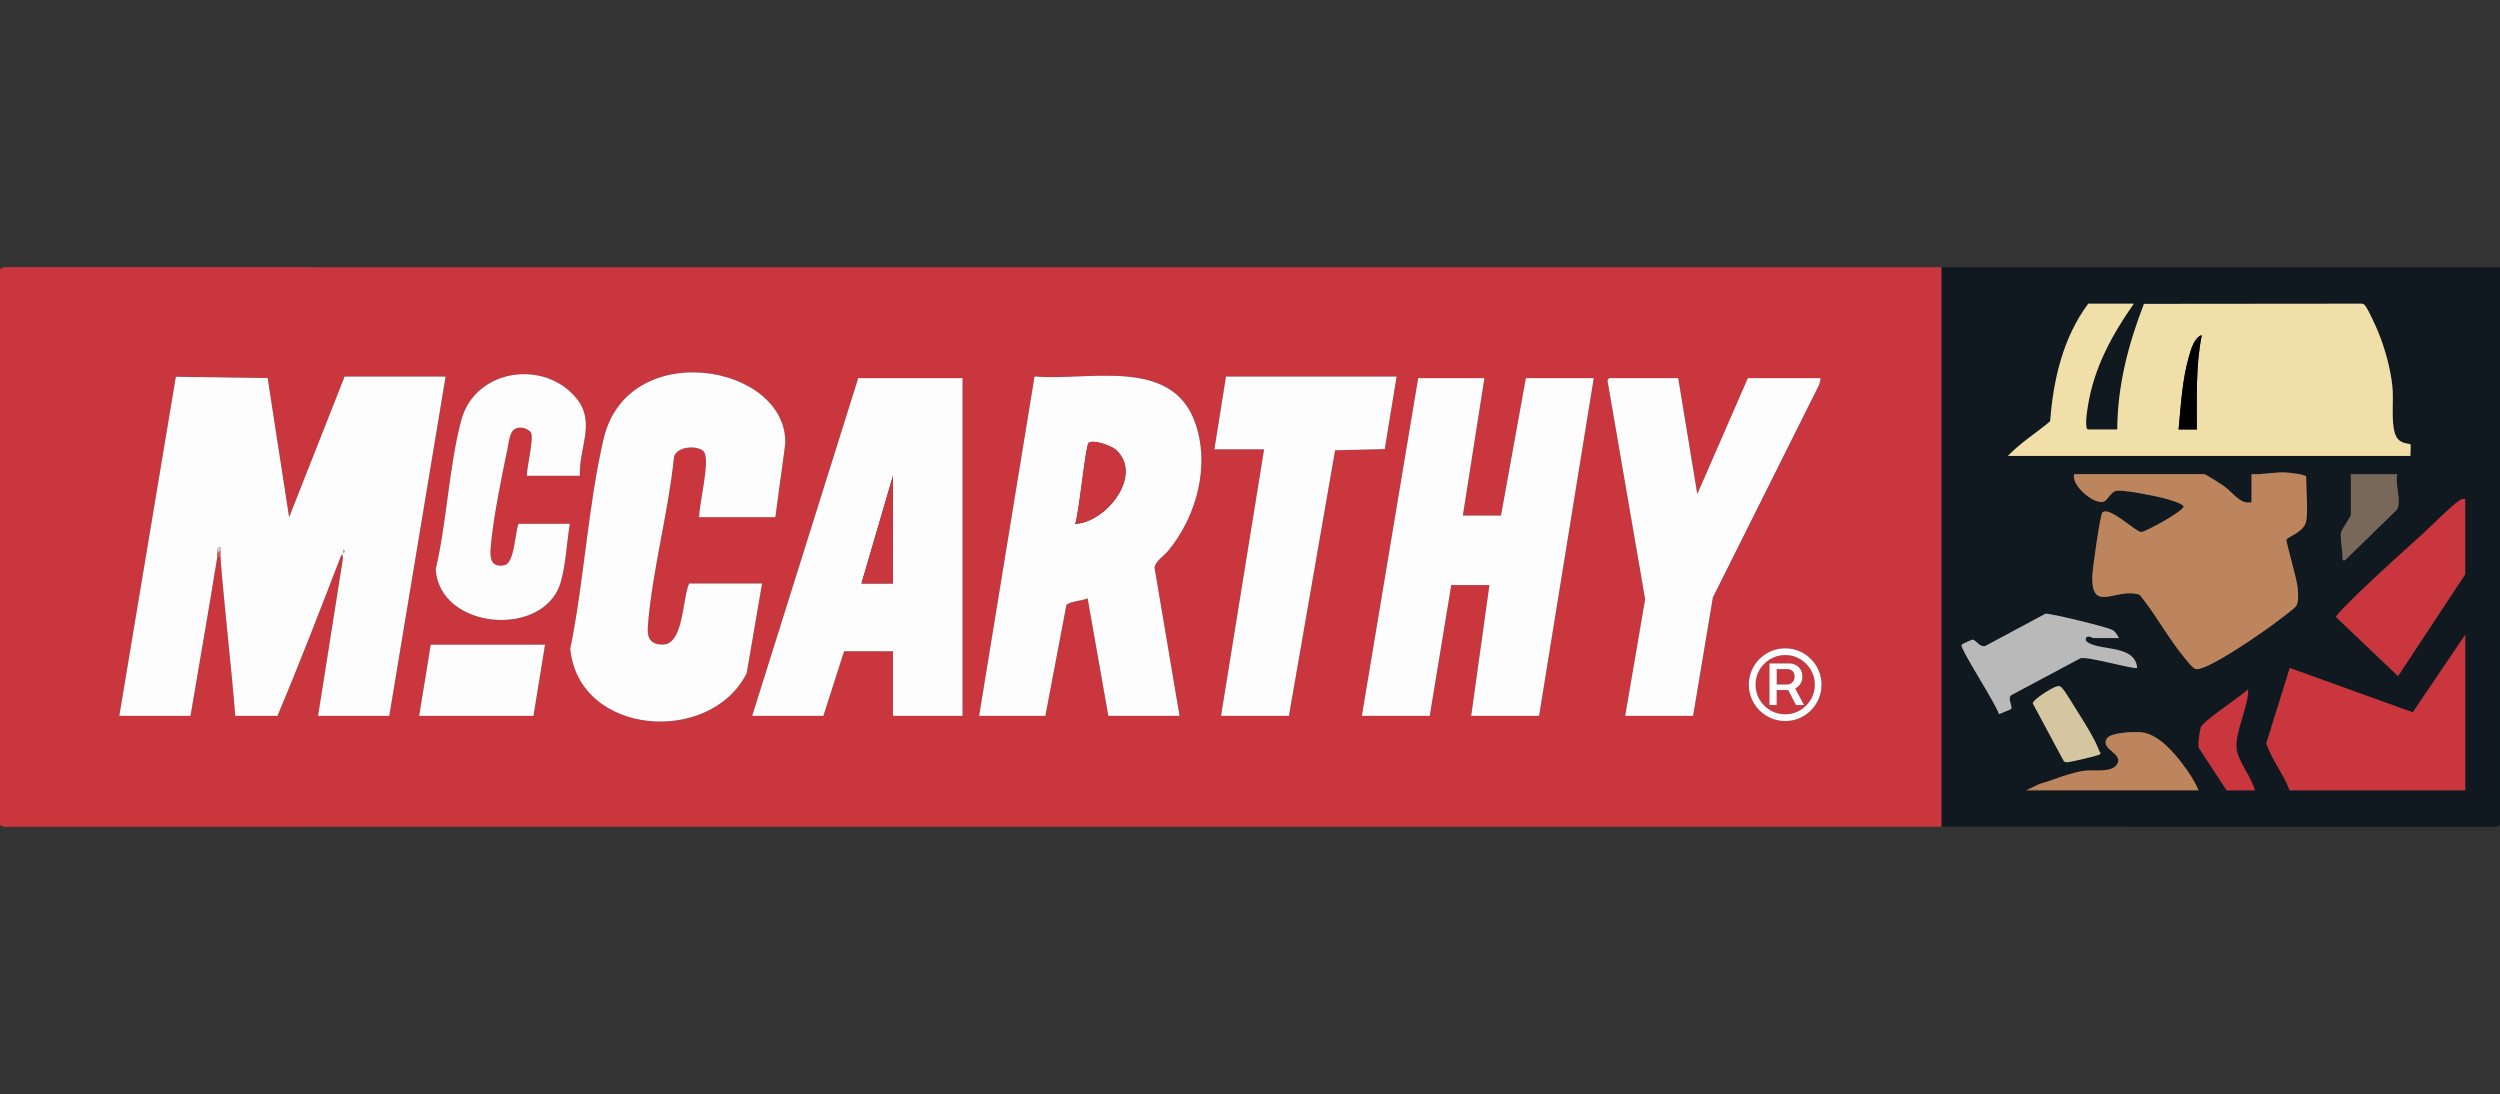 <?xml version="1.0" encoding="UTF-8"?><svg id="Layer_3" xmlns="http://www.w3.org/2000/svg" viewBox="0 0 754.11 330"><rect x="0" y="0" width="754.11" height="330" fill="#333333" stroke="none"/><defs><style>.cls-1{fill:#111920;}.cls-2{fill:#f1dfa9;}.cls-3{fill:#d3c6a0;}.cls-4{fill:#bc855e;}.cls-5{fill:#d25d64;}.cls-6{fill:#786859;}.cls-7{fill:#ebc1c2;}.cls-8{fill:#d5686f;}.cls-9{fill:#c9363d;}.cls-10{fill:#e6afae;}.cls-11{fill:#b9b9b9;}.cls-12{fill:#fdfdfd;}</style></defs><path class="cls-9" d="M1.72,80.59c-.51-.11-1.72.36-1.72.77v167.28c0,.41,1.21.88,1.72.77,194.66-.08,389.32.02,583.97-.03V80.61c-194.65-.04-389.31.05-583.97-.03h0ZM95.95,215.93l7.5-47.44-.5-1c-6.26,16.2-12.48,32.44-19.24,48.44h-12.74c-1.28-16.15-3.27-32.28-4.5-48.44l-1,1c-2.54,15.82-5.36,31.63-8,47.44h-21.49l17.06-102.3,27.7.4,6.47,41.98,16.74-42.45h30.48l-16.99,102.36h-21.49ZM160.92,215.93h-34.48l3.5-21.47h34.48l-3.5,21.47ZM169.06,175.89c-5.09,16.6-36.39,14.15-37.64-4.12,3.37-14.39,3.97-30.64,7.66-44.82,4.17-16,25.64-18.68,35.1-6.4,5.46,7.09.37,14.92.74,22.98h-15.99c-.06-2.65,2.15-11.12,1.25-12.98-.29-.59-1.46-1.25-2.11-1.4-4.35-.96-4.34,3.19-4.99,6.29-1.8,8.53-4.41,21.41-5.08,29.88-.25,3.16.18,5.95,4.16,5.18,3.08-.6,3.15-9.8,4.26-12.48h15.49c-.97,5.57-1.22,12.56-2.85,17.88h0ZM172.01,195.71c4.18-20.48,5.35-43.04,10.04-63.27,7.19-30.99,55.35-22.69,54.84,1.32l-3.01,22.25h-22.99c.03-4.23,3.1-15.99,1.67-19.36-1.06-2.51-8.88-2.35-9.28,1.52-1.68,16.4-6.48,33.84-7.81,50.11-.28,3.43.02,5.98,4.22,6.15,6.64.26,6.08-14.05,8.2-18.44h21.99l-4.64,27.07c-11.03,21.9-50.66,18.93-53.23-7.35h0ZM290.35,215.93h-20.99v-19.47h-14.74l-6.25,19.47h-21.49l31.98-101.86h31.48v101.86h0ZM355.81,215.93h-21.49l-6.25-35.46c-1.35.72-5.93.98-6.41,2.11l-6.33,33.35h-19.99l16.72-102.4c15.97,1.48,41.13-6,48.34,13.67,4.8,13.09.53,28.63-8.1,39.03-1.27,1.53-3.83,3.05-4.02,4.99l7.54,44.7h-.01ZM388.8,215.93h-20.49l12.99-80.39h-14.99l3.5-21.97h51.47l-3.57,21.9-14.98.36-13.94,80.1h.01ZM464.26,215.93h-20.49l5.5-39.45h-11.49l-6.5,39.45h-20.49l16.99-101.86h19.99l-6.5,41.44h11.49l7.5-41.44h20.49l-16.49,101.86ZM510.73,215.93h-20.49l6.01-35.18-11.3-65.66c-.25-.37.38-1.02.55-1.02h20.74l5.75,34.96,15.24-34.96h21.99l-.39,1.86-32.12,64.28-5.97,35.73h-.01ZM548.61,210.79c-.57,1.33-1.35,2.49-2.36,3.5s-2.17,1.79-3.5,2.36-2.75.85-4.26.85-2.94-.28-4.26-.85c-1.33-.57-2.49-1.35-3.5-2.36s-1.79-2.17-2.36-3.5-.85-2.75-.85-4.26.28-2.94.85-4.26c.57-1.33,1.35-2.49,2.36-3.5s2.17-1.79,3.5-2.36,2.75-.85,4.26-.85,2.94.28,4.26.85c1.33.57,2.49,1.35,3.5,2.36s1.79,2.17,2.36,3.5.85,2.75.85,4.26-.28,2.94-.85,4.26Z"/><path class="cls-9" d="M542.98,198.81c-1.35-.8-2.85-1.21-4.49-1.21s-3.14.4-4.49,1.21c-1.35.8-2.43,1.88-3.23,3.23-.8,1.35-1.21,2.85-1.21,4.49s.4,3.14,1.21,4.49c.8,1.35,1.88,2.43,3.23,3.23s2.85,1.21,4.49,1.21,3.14-.4,4.49-1.21c1.35-.8,2.42-1.88,3.23-3.23.8-1.35,1.21-2.85,1.21-4.49s-.4-3.14-1.21-4.49c-.8-1.35-1.88-2.42-3.23-3.23ZM541.76,212.69l-2.36-4.52h-3.45v4.52h-2.2v-12.57h6.03c.64,0,1.25.15,1.85.45s1.09.74,1.48,1.33.59,1.3.59,2.16-.2,1.59-.6,2.21c-.4.62-.91,1.09-1.53,1.42-.01,0-.02,0-.03,0l2.68,4.99h-2.46Z"/><path class="cls-9" d="M540.63,202.35c-.46-.34-.96-.51-1.51-.51h-3.17v4.62h3.12c.58,0,1.1-.21,1.56-.62.46-.41.69-1.01.69-1.78s-.23-1.36-.69-1.7h0Z"/><polygon class="cls-12" points="452.76 155.51 441.27 155.51 447.77 114.07 427.78 114.07 410.79 215.93 431.28 215.93 437.77 176.48 449.27 176.48 443.77 215.93 464.26 215.93 480.75 114.07 460.26 114.07 452.76 155.51"/><path class="cls-12" d="M207.89,175.99c-2.12,4.39-1.57,18.71-8.2,18.44-4.2-.17-4.5-2.72-4.22-6.15,1.33-16.27,6.13-33.72,7.81-50.11.41-3.87,8.22-4.02,9.28-1.52,1.43,3.38-1.64,15.13-1.67,19.36h22.99l3.01-22.25c.51-24.02-47.65-32.31-54.84-1.32-4.69,20.22-5.86,42.78-10.04,63.27,2.57,26.28,42.19,29.25,53.23,7.35l4.64-27.07h-21.99Z"/><path class="cls-12" d="M549.21,114.07h-21.99l-15.24,34.96-5.75-34.96h-20.74c-.17,0-.79.65-.55,1.02l11.3,65.66-6.01,35.18h20.49l5.97-35.73,32.12-64.28.39-1.86h.01Z"/><polygon class="cls-12" points="421.28 113.57 369.81 113.57 366.31 135.54 381.3 135.54 368.31 215.93 388.8 215.93 402.73 135.83 417.71 135.47 421.28 113.57"/><path class="cls-12" d="M152.16,170.49c-3.98.77-4.41-2.02-4.16-5.18.67-8.47,3.28-21.34,5.08-29.88.65-3.1.64-7.25,4.99-6.29.65.14,1.83.81,2.11,1.4.9,1.86-1.31,10.34-1.25,12.98h15.99c-.37-8.07,4.72-15.89-.74-22.98-9.45-12.28-30.93-9.59-35.1,6.4-3.69,14.18-4.29,30.42-7.66,44.82,1.25,18.27,32.55,20.72,37.64,4.12,1.63-5.32,1.88-12.31,2.85-17.88h-15.49c-1.12,2.68-1.18,11.88-4.26,12.48h0Z"/><polygon class="cls-12" points="126.43 215.93 160.92 215.93 164.41 194.46 129.93 194.46 126.43 215.93"/><path class="cls-8" d="M103.51,167.13c-.1.18-.29.32-.56.36l.5,1c-.1-.54-.08-.99.06-1.36Z"/><path class="cls-8" d="M103.55,167.04c.09-.21.22-.39.4-.54l-.5-.5c.18.34.22.74.1,1.04Z"/><path class="cls-10" d="M103.45,166l.5.5c-.1-.74-.27-.9-.5-.5Z"/><path class="cls-12" d="M103.95,113.57l-16.74,42.45-6.47-41.98-27.7-.4-17.06,102.3h21.49c2.63-15.81,5.46-31.61,8-47.44.08-.47-.07-1.03,0-1.5.12-.78-.06-1.81.99-2,.03.33-.03.67,0,1,.05.49-.04,1,0,1.5,1.23,16.16,3.22,32.28,4.5,48.44h12.74c6.76-16,12.98-32.24,19.24-48.44.28-.05.46-.18.56-.36-.14.37-.16.82-.06,1.36l-7.5,47.44h21.49l16.99-102.36h-30.48.01ZM103.55,167.04c.12-.3.07-.7-.1-1.04.23-.4.4-.24.5.5-.17.15-.3.33-.4.54Z"/><path class="cls-5" d="M66.47,166l-1,1c-.07.47.08,1.03,0,1.5l1-1c-.04-.49.05-1.01,0-1.5Z"/><path class="cls-7" d="M66.46,165c-1.05.19-.88,1.22-.99,2l1-1c-.03-.33.03-.67,0-1h-.01Z"/><path class="cls-12" d="M352.3,166.24c8.64-10.4,12.9-25.94,8.1-39.03-7.21-19.67-32.37-12.19-48.34-13.67l-16.72,102.4h19.99l6.33-33.35c.48-1.13,5.06-1.39,6.41-2.11l6.25,35.46h21.49l-7.54-44.7c.2-1.95,2.75-3.46,4.02-4.99h.01ZM324.33,158.01c1.13-2.89,3.11-23.61,4.05-24.41,1.31-1.11,6.87.83,8.27,2.12,8.39,7.74-3.17,21.96-12.32,22.29h0Z"/><path class="cls-9" d="M336.65,135.71c-1.4-1.29-6.96-3.22-8.27-2.12-.94.8-2.92,21.52-4.05,24.41,9.15-.33,20.71-14.55,12.32-22.29h0Z"/><path class="cls-12" d="M226.88,215.93h21.49l6.25-19.47h14.74v19.47h20.99v-101.86h-31.48l-31.98,101.86h0ZM269.36,143.53v32.46h-9.5l9.5-32.46Z"/><polygon class="cls-9" points="269.36 143.53 259.86 175.99 269.36 175.99 269.36 143.53"/><path class="cls-1" d="M585.7,80.61v168.77c55.56,0,111.13,0,166.69.03.51.11,1.72-.36,1.72-.77V80.61c-56.13,0-112.28.01-168.41,0h0ZM618.43,127.06c.93-12.55,3.89-25.26,11.49-35.46h13.74c-6.56,9.33-12.06,19.37-13.85,30.85-.16,1.02-1.2,7.1.11,7.1h8.75c.06-13.21,3.34-25.69,8.05-37.89l65.66-.06c.64,0,.85.36,1.2.8.86,1.11,2.99,5.8,3.64,7.35,2.1,5.02,3.8,11.15,4.41,16.57.51,4.55-.42,10.18.74,14.24,1.04,3.65,4.2,2.99,4.73,3.51.25.24-.11,2.75.03,3.47h-121.44c3.75-3.99,8.58-6.91,12.75-10.48h-.01ZM706.63,167.76c-.11-1.65-.69-5.8-.49-6.97s2.99-4.88,2.99-5.53v-12.23h13.99c-.72,3.21,1.35,7.94-.06,10.67l-15.68,15.29c-1.12.21-.7-.49-.74-1.23h-.01ZM693.07,177.3c.14,1.64.4,4.05-.41,5.46-.44.77-5.2,4.25-6.36,5.13-3.64,2.77-20.18,14.3-23.81,13.96-1-.09-2.57-2.25-3.33-3.16-4.98-5.92-8.82-13.21-13.72-19.25-7.07-2.45-14.9,6.07-14.27-6.2.11-2.11,2.31-18.07,3.03-18.69,2.2-1.88,9.91,5.88,11.7,5.93,1.17.04,13.04-6.51,12.75-7.71-.24-1-5.25-2.32-6.39-2.6-2.93-.73-10.62-2.24-13.37-2.17-2.15.05-2.88,2.68-4.24,3.29-2.69,1.21-9.99-4.78-8.98-8.26h39.23c.48,0,5.37,3.18,6.21,3.79,2.52,1.83,4.6,5.39,8.04,4.7v-8.49c3.51.17,6.72-.66,10.27-.52,1.08.04,6.22.61,6.22,1.27,0,3.49.6,10.53,0,13.48-.67,3.34-5.73,4.72-5.92,5.54-.17.72,3.14,11.92,3.36,14.5h-.01ZM606.63,213.88c-.12.16-3.1,1.25-3.67,1.57-.65-2.84-11.99-20.04-11.27-20.98.11-.14,3.08-1.52,3.26-1.52,1.12,0,2.06,2.31,3.87,1.92l18.18-9.75c1.54-.16,18.14,3.93,19.97,4.8,1.13.54,1.62,1.53,2.2,2.54h-7.75c-.19,0-1.98-1.17-2.25.26-.14.76.6,1.07,1.14,1.35,4.23,2.19,13.72.64,14.35,7.38-.67.65-14.85-3.55-17.12-2.89l-20.87,11.13c-1.3.91.53,3.39-.05,4.19h.01ZM633.18,227.67c-.46.27-8.56,2.2-9.32,2.23-.57.02-1.08.09-1.43-.48l-9.25-17.24c-.01-1.2,6.18-4.99,7.37-5.17.76-.11.83-.05,1.37.43.87.77,4.05,6.09,4.96,7.53,2.03,3.21,5.14,8.14,6.38,11.61.16.46.74.58-.08,1.08h0ZM611.18,238.4l3.87-1.87c4.41-1.25,9.39-3.51,13.92-4.07,2.68-.33,7.97.72,9.61-1.91,2.03-3.28-4.88-4.34-3.19-7.63,1.07-2.08,8.38-2.23,10.54-2.02,5.04.5,9.74,6,12.63,9.85,1.66,2.21,3.6,5.11,4.58,7.66h-51.97.01ZM671.65,238.4l-8.39-12.84c-.33-1.07.25-5.05.62-6.18.62-1.88,12.09-9.35,14.27-11.44.08,5.28-3.96,12.72-3.52,17.73.34,3.9,4.6,8.82,5.52,12.73h-8.5ZM743.61,238.4h-52.97c-1.8-4.93-5.45-9.26-7.02-14.22l7.06-22.68,37.11,13.39,15.82-23.42v46.94h0ZM743.61,173.24l-20.26,30.71-18.69-17.79c-.12-.67,5.74-6.26,6.7-7.18,6.29-6.1,13.22-12.31,19.75-18.22,2.65-2.4,8.23-8.14,10.73-9.75.62-.4.99-.61,1.77-.48v22.72h0Z"/><path class="cls-4" d="M695.64,157.26c.6-2.96,0-9.99,0-13.48,0-.66-5.14-1.23-6.22-1.27-3.55-.14-6.76.69-10.27.52v8.49c-3.43.69-5.51-2.87-8.04-4.7-.83-.6-5.73-3.79-6.21-3.79h-39.23c-1.01,3.47,6.29,9.46,8.98,8.26,1.36-.61,2.09-3.24,4.24-3.29,2.75-.06,10.44,1.45,13.37,2.17,1.15.28,6.16,1.61,6.39,2.6.29,1.21-11.58,7.75-12.75,7.71-1.79-.06-9.5-7.81-11.7-5.93-.72.62-2.92,16.58-3.03,18.69-.63,12.28,7.2,3.76,14.27,6.2,4.9,6.04,8.74,13.33,13.72,19.25.76.91,2.33,3.07,3.33,3.16,3.63.33,20.16-11.19,23.81-13.96,1.15-.88,5.92-4.36,6.36-5.13.81-1.41.54-3.81.41-5.46-.21-2.58-3.53-13.77-3.36-14.5.19-.82,5.25-2.2,5.92-5.54h.01Z"/><path class="cls-9" d="M690.69,201.5l-7.06,22.68c1.57,4.96,5.21,9.29,7.02,14.22h52.97v-46.94l-15.82,23.42-37.11-13.39h0Z"/><path class="cls-9" d="M741.84,151c-2.5,1.62-8.08,7.35-10.73,9.75-6.52,5.91-13.45,12.12-19.75,18.22-.96.93-6.81,6.52-6.7,7.18l18.69,17.79,20.26-30.71v-22.72c-.78-.14-1.16.08-1.77.48h0Z"/><path class="cls-11" d="M606.68,209.69l20.87-11.13c2.26-.66,16.45,3.54,17.12,2.89-.63-6.74-10.12-5.19-14.35-7.38-.53-.28-1.28-.59-1.14-1.35.26-1.42,2.05-.26,2.25-.26h7.75c-.58-1.01-1.07-2.01-2.2-2.54-1.83-.87-18.43-4.95-19.97-4.8l-18.18,9.75c-1.81.39-2.75-1.92-3.87-1.92-.18,0-3.15,1.37-3.26,1.52-.73.94,10.61,18.14,11.27,20.98.57-.32,3.55-1.41,3.67-1.57.58-.8-1.25-3.28.05-4.19h-.01Z"/><path class="cls-4" d="M645.94,220.9c-2.16-.21-9.47-.06-10.54,2.02-1.7,3.29,5.22,4.35,3.19,7.63-1.63,2.63-6.93,1.58-9.61,1.91-4.53.56-9.51,2.81-13.92,4.07l-3.87,1.87h51.97c-.98-2.54-2.92-5.45-4.58-7.66-2.89-3.85-7.59-9.35-12.63-9.85h-.01Z"/><path class="cls-6" d="M707.37,168.99l15.68-15.29c1.42-2.73-.65-7.46.06-10.67h-13.99v12.23c0,.65-2.79,4.35-2.99,5.53-.2,1.17.38,5.32.49,6.97.05.74-.38,1.44.74,1.23h.01Z"/><path class="cls-9" d="M678.14,207.94c-2.17,2.1-13.65,9.57-14.27,11.44-.37,1.13-.95,5.1-.62,6.18l8.39,12.84h8.5c-.92-3.92-5.18-8.83-5.52-12.73-.44-5.01,3.6-12.45,3.52-17.73Z"/><path class="cls-3" d="M621.92,207.44c-.54-.48-.61-.54-1.37-.43-1.2.18-7.39,3.97-7.37,5.17l9.25,17.24c.35.58.86.51,1.43.48.76-.03,8.86-1.95,9.32-2.23.83-.5.25-.62.08-1.08-1.24-3.47-4.35-8.4-6.38-11.61-.91-1.44-4.09-6.76-4.96-7.53h0Z"/><path class="cls-2" d="M727.09,134.07c-.53-.52-3.69.14-4.73-3.51-1.16-4.06-.23-9.69-.74-14.24-.6-5.42-2.3-11.55-4.41-16.57-.65-1.55-2.78-6.24-3.64-7.35-.34-.44-.55-.8-1.2-.8l-65.66.06c-4.72,12.2-7.99,24.68-8.05,37.89h-8.75c-1.31,0-.27-6.08-.11-7.1,1.8-11.48,7.3-21.51,13.85-30.85h-13.74c-7.6,10.2-10.55,22.91-11.49,35.46-4.17,3.57-9,6.49-12.75,10.48h121.44c-.13-.72.22-3.23-.03-3.47h0ZM662.66,129.55h-5.5c.68-7.16,1.11-15.16,3.14-22.08.63-2.15,1.59-5.64,3.85-6.38-1.87,9.33-1.45,18.97-1.49,28.46Z"/><path d="M660.3,107.47c-2.03,6.93-2.46,14.92-3.14,22.08h5.5c.04-9.5-.38-19.14,1.49-28.46-2.27.74-3.22,4.23-3.85,6.38Z"/><path class="cls-12" d="M546.25,198.77c-1.01-1.01-2.17-1.79-3.5-2.36s-2.75-.85-4.26-.85-2.94.28-4.26.85c-1.33.57-2.49,1.35-3.5,2.36s-1.79,2.17-2.36,3.5-.85,2.75-.85,4.26.28,2.94.85,4.26c.57,1.33,1.35,2.49,2.36,3.5s2.17,1.79,3.5,2.36,2.75.85,4.26.85,2.94-.28,4.26-.85c1.33-.57,2.49-1.35,3.5-2.36s1.79-2.17,2.36-3.5.85-2.75.85-4.26-.28-2.94-.85-4.26c-.57-1.33-1.35-2.49-2.36-3.5ZM546.21,211.02c-.8,1.35-1.88,2.43-3.23,3.23s-2.85,1.21-4.49,1.21-3.14-.4-4.49-1.21c-1.35-.8-2.43-1.88-3.23-3.23-.8-1.35-1.21-2.85-1.21-4.49s.4-3.14,1.21-4.49c.8-1.35,1.88-2.42,3.23-3.23,1.35-.8,2.85-1.21,4.49-1.21s3.14.4,4.49,1.21c1.35.8,2.42,1.88,3.23,3.23.8,1.35,1.21,2.85,1.21,4.49s-.4,3.14-1.21,4.49Z"/><path class="cls-12" d="M541.56,207.68c.62-.33,1.13-.8,1.53-1.42s.6-1.35.6-2.21-.2-1.57-.59-2.16-.89-1.03-1.48-1.33c-.6-.3-1.21-.45-1.85-.45h-6.03v12.57h2.2v-4.52h3.45l2.36,4.52h2.45l-2.68-4.99s.02,0,.03,0h0ZM540.63,205.84c-.46.41-.98.62-1.56.62h-3.12v-4.62h3.17c.55,0,1.05.17,1.51.51s.69.91.69,1.7-.23,1.37-.69,1.78h0Z"/></svg>